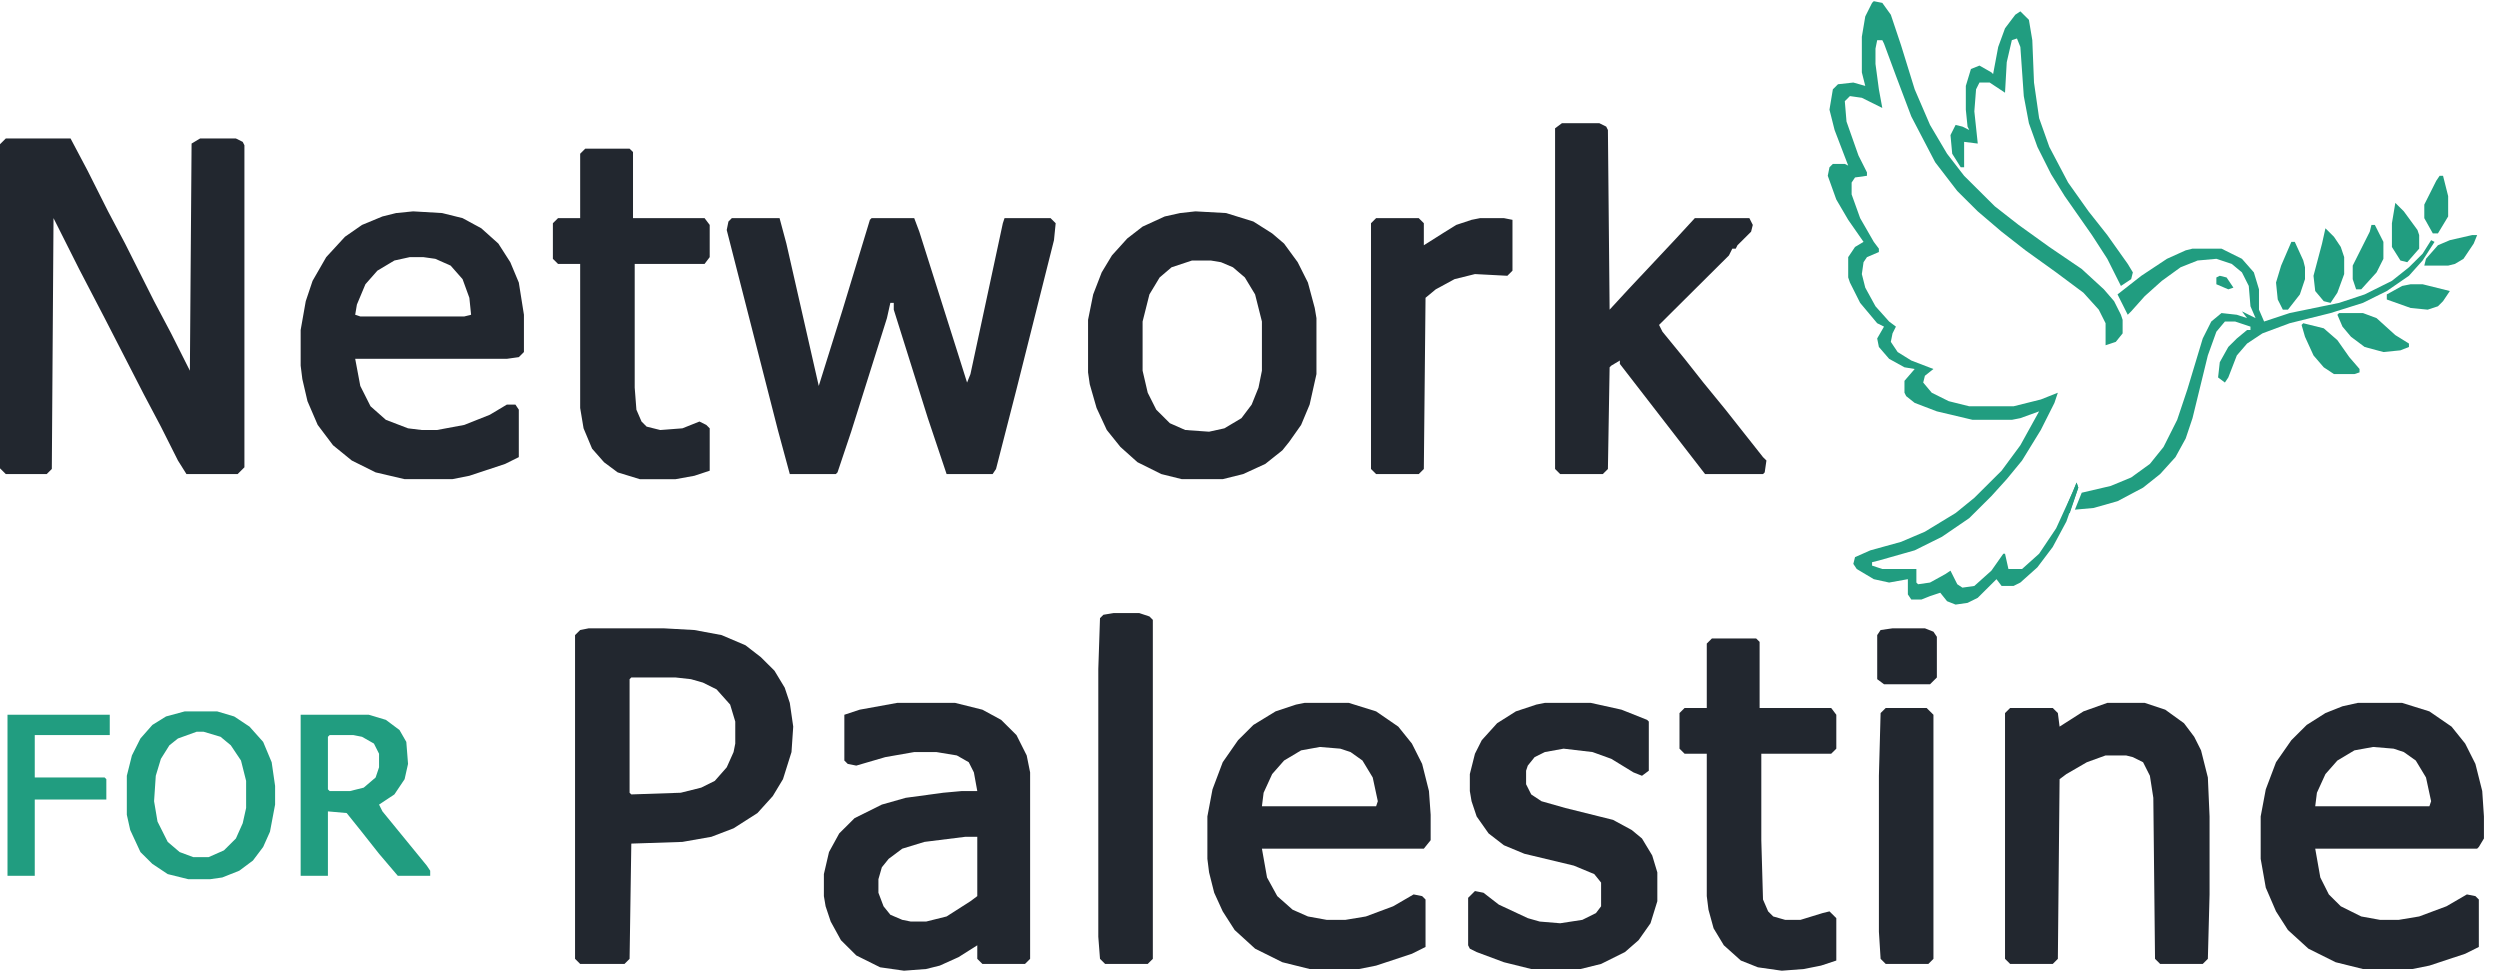 <svg width="103" height="40" viewBox="0 0 103 40" fill="none" xmlns="http://www.w3.org/2000/svg">
<g id="2jVhtcIIsfwQckXhFnnXDHw1Fm7 2" clip-path="url(#clip0_117_523)">
<path id="Vector" d="M0.239 5.705H2.907L3.609 7.032L4.452 8.708L5.154 10.035L6.348 12.409L7.05 13.736L7.823 15.272L7.893 5.915L8.244 5.705H9.719L9.999 5.845L10.07 5.984V19.253L9.789 19.532H7.682L7.331 18.973L6.629 17.577L5.927 16.25L4.312 13.107L3.258 11.082L2.205 8.987L2.135 19.322L1.924 19.532H0.239L-0.042 19.253V5.984L0.239 5.705Z" fill="#22272F"/>
<path id="Vector_2" d="M30.152 8.987H32.118L32.399 10.035L33.733 15.901L34.716 12.758L35.84 9.057L35.91 8.987H37.666L37.876 9.546L39.491 14.644L39.843 15.761L39.983 15.412L41.317 9.197L41.387 8.987H43.283L43.494 9.197L43.424 9.895L41.879 16.04L41.036 19.323L40.896 19.532H39L38.227 17.227L36.823 12.758V12.479H36.682L36.542 13.107L35.068 17.786L34.506 19.462L34.435 19.532H32.54L32.048 17.716L29.941 9.476L30.012 9.127L30.152 8.987Z" fill="#22272F"/>
<path id="Vector_3" d="M24.254 25.887H27.344L28.608 25.957L29.731 26.166L30.714 26.585L31.346 27.074L31.908 27.633L32.33 28.331L32.54 28.96L32.681 29.937L32.61 30.985L32.259 32.102L31.838 32.8L31.206 33.499L30.223 34.127L29.31 34.476L28.116 34.686L26.01 34.756L25.939 39.504L25.729 39.714H23.903L23.692 39.504V26.166L23.903 25.957L24.254 25.887ZM26.01 27.912L25.939 27.982V32.661L26.01 32.73L28.046 32.661L28.889 32.451L29.45 32.172L29.942 31.613L30.223 30.985L30.293 30.636V29.728L30.082 29.029L29.521 28.401L28.959 28.122L28.467 27.982L27.835 27.912H26.01Z" fill="#22272F"/>
<path id="Vector_4" d="M36.964 28.959H39.351L40.475 29.239L41.247 29.658L41.879 30.286L42.3 31.124L42.441 31.823V39.504L42.23 39.714H40.475L40.264 39.504V38.946L39.492 39.434L38.719 39.783L38.157 39.923L37.245 39.993L36.262 39.853L35.279 39.364L34.647 38.736L34.225 37.968L34.015 37.339L33.944 36.92V36.013L34.155 35.105L34.576 34.337L35.208 33.708L36.332 33.149L37.315 32.87L38.86 32.661L39.632 32.591H40.264L40.124 31.823L39.913 31.404L39.422 31.124L38.579 30.985H37.666L36.472 31.194L35.279 31.543L34.927 31.473L34.787 31.334V29.448L35.419 29.239L36.964 28.959ZM39.773 34.476L38.087 34.686L37.175 34.965L36.613 35.384L36.332 35.733L36.191 36.222V36.781L36.402 37.339L36.683 37.688L37.175 37.898L37.526 37.968H38.157L39 37.758L39.983 37.13L40.264 36.92V34.476H39.773Z" fill="#22272F"/>
<path id="Vector_5" d="M64.35 5.077H65.895L66.176 5.216L66.246 5.356L66.316 12.758L67.089 11.92L69.055 9.825L69.827 8.987H72.074L72.215 9.267L72.145 9.546L71.583 10.105L71.513 10.244H71.372L71.232 10.524L68.353 13.387L68.493 13.666L69.406 14.783L70.178 15.761L71.091 16.878L72.636 18.834L72.777 18.973L72.706 19.462L72.636 19.532H70.249L66.738 14.993V14.853L66.387 15.063L66.316 15.133L66.246 19.323L66.035 19.532H64.28L64.069 19.323V5.286L64.35 5.077Z" fill="#22272F"/>
<path id="Vector_6" d="M17.021 8.708L18.215 8.778L19.058 8.987L19.83 9.406L20.532 10.035L21.024 10.803L21.375 11.641L21.586 12.968V14.504L21.375 14.714L20.883 14.783H14.634L14.844 15.901L15.266 16.739L15.898 17.297L16.811 17.647L17.372 17.716H18.004L19.128 17.507L20.181 17.088L20.883 16.669H21.235L21.375 16.878V18.834L20.813 19.113L19.338 19.602L18.636 19.741H16.67L15.476 19.462L14.493 18.973L13.721 18.345L13.089 17.507L12.668 16.529L12.457 15.621L12.387 15.063V13.596L12.597 12.409L12.878 11.571L13.44 10.594L14.212 9.755L14.915 9.267L15.757 8.918L16.319 8.778L17.021 8.708ZM16.881 10.594L16.249 10.733L15.547 11.152L15.055 11.711L14.704 12.549L14.634 12.968L14.844 13.038H19.128L19.409 12.968L19.338 12.27L19.058 11.501L18.566 10.943L17.934 10.663L17.443 10.594H16.881Z" fill="#22272F"/>
<path id="Vector_7" d="M97.142 28.959H98.968L100.091 29.309L101.004 29.937L101.566 30.636L101.987 31.473L102.268 32.591L102.338 33.638V34.546L102.128 34.895L102.058 34.965H95.387L95.597 36.152L95.948 36.85L96.44 37.339L97.283 37.758L98.055 37.898H98.828L99.67 37.758L100.794 37.339L101.636 36.85L101.987 36.92L102.128 37.06V39.015L101.566 39.295L100.091 39.783L99.389 39.923H97.353L96.229 39.644L95.106 39.085L94.263 38.317L93.772 37.549L93.35 36.571L93.14 35.384V33.638L93.35 32.521L93.772 31.404L94.404 30.496L95.036 29.867L95.808 29.378L96.51 29.099L97.142 28.959ZM97.774 30.775L97.002 30.915L96.3 31.334L95.808 31.892L95.457 32.661L95.387 33.219H100.091L100.162 33.01L99.951 32.032L99.53 31.334L99.038 30.985L98.617 30.845L97.774 30.775Z" fill="#22272F"/>
<path id="Vector_8" d="M53.747 28.959H55.572L56.696 29.309L57.609 29.937L58.171 30.636L58.592 31.473L58.873 32.591L58.943 33.568V34.616L58.662 34.965H51.991L52.202 36.152L52.623 36.92L53.255 37.479L53.887 37.758L54.66 37.898H55.432L56.275 37.758L57.398 37.339L58.241 36.85L58.592 36.92L58.732 37.06V39.015L58.171 39.295L56.696 39.783L55.994 39.923H53.957L52.834 39.644L51.71 39.085L50.868 38.317L50.376 37.549L50.025 36.781L49.814 35.943L49.744 35.384V33.638L49.955 32.521L50.376 31.404L51.008 30.496L51.64 29.867L52.553 29.309L53.396 29.029L53.747 28.959ZM54.379 30.775L53.606 30.915L52.904 31.334L52.413 31.892L52.061 32.661L51.991 33.219H56.696L56.766 33.01L56.556 32.032L56.134 31.334L55.643 30.985L55.221 30.845L54.379 30.775Z" fill="#22272F"/>
<path id="Vector_9" d="M49.252 8.708L50.516 8.778L51.639 9.127L52.412 9.616L52.903 10.035L53.465 10.803L53.886 11.641L54.167 12.688L54.238 13.107V15.412L53.957 16.669L53.606 17.507L53.114 18.205L52.833 18.554L52.131 19.113L51.218 19.532L50.376 19.741H48.69L47.848 19.532L46.864 19.043L46.162 18.415L45.6 17.716L45.179 16.809L44.898 15.831L44.828 15.342V13.177L45.039 12.13L45.39 11.222L45.811 10.524L46.443 9.825L47.075 9.336L47.988 8.918L48.62 8.778L49.252 8.708ZM49.112 10.733L48.269 11.012L47.777 11.431L47.356 12.13L47.075 13.247V15.272L47.286 16.18L47.637 16.878L48.199 17.437L48.831 17.716L49.814 17.786L50.446 17.647L51.148 17.228L51.569 16.669L51.85 15.971L51.991 15.272V13.247L51.71 12.13L51.288 11.431L50.797 11.012L50.305 10.803L49.884 10.733H49.112Z" fill="#22272F"/>
<path id="Vector_10" d="M86.821 28.959H88.365L89.208 29.239L89.981 29.797L90.402 30.356L90.683 30.915L90.964 32.032L91.034 33.638V36.85L90.964 39.504L90.753 39.714H88.998L88.787 39.504L88.717 32.87L88.576 31.962L88.295 31.404L87.874 31.194L87.593 31.124H86.75L85.978 31.404L85.135 31.892L84.855 32.102L84.784 39.504L84.574 39.714H82.818L82.607 39.504V29.378L82.818 29.169H84.574L84.784 29.378L84.855 29.937L85.838 29.309L86.821 28.959Z" fill="#22272F"/>
<path id="Vector_11" d="M63.647 28.959H65.543L66.807 29.239L67.86 29.658L67.931 29.728V31.753L67.65 31.962L67.299 31.823L66.386 31.264L65.613 30.985L64.42 30.845L63.647 30.985L63.226 31.194L62.945 31.543L62.875 31.753V32.311L63.086 32.73L63.507 33.01L64.49 33.289L66.456 33.778L67.228 34.197L67.65 34.546L68.071 35.244L68.282 35.943V37.13L68.001 38.038L67.509 38.736L66.948 39.225L65.965 39.714L65.122 39.923H63.086L61.962 39.644L60.838 39.225L60.557 39.085L60.487 38.946V36.99L60.768 36.711L61.119 36.781L61.751 37.27L62.945 37.828L63.437 37.968L64.279 38.038L65.192 37.898L65.754 37.619L65.965 37.339V36.362L65.684 36.013L64.841 35.663L62.805 35.175L61.962 34.825L61.33 34.337L60.838 33.638L60.628 33.01L60.557 32.591V31.892L60.768 31.054L61.049 30.496L61.681 29.797L62.453 29.309L63.296 29.029L63.647 28.959Z" fill="#22272F"/>
<path id="Vector_12" d="M70.529 26.306H72.355L72.496 26.445V29.169H75.445L75.656 29.448V30.845L75.445 31.054H72.566V34.616L72.636 37.06L72.847 37.549L73.057 37.758L73.549 37.898H74.181L75.094 37.618L75.375 37.549L75.656 37.828V39.574L75.024 39.783L74.321 39.923L73.409 39.993L72.425 39.853L71.723 39.574L71.021 38.945L70.6 38.247L70.389 37.479L70.319 36.92V31.054H69.406L69.195 30.845V29.378L69.406 29.169H70.319V26.515L70.529 26.306Z" fill="#22272F"/>
<path id="Vector_13" d="M24.113 6.125H25.939L26.08 6.264V8.988H29.029L29.24 9.267V10.594L29.029 10.873H26.15V15.971L26.22 16.879L26.431 17.367L26.641 17.577L27.203 17.717L28.116 17.647L28.818 17.367L29.099 17.507L29.24 17.647V19.393L28.608 19.602L27.835 19.742H26.36L25.448 19.462L24.886 19.044L24.394 18.485L24.043 17.647L23.903 16.809V10.873H22.99L22.779 10.664V9.197L22.99 8.988H23.903V6.334L24.113 6.125Z" fill="#22272F"/>
<path id="Vector_14" d="M77.2 0.049L77.551 0.119L77.902 0.607L78.323 1.864L78.885 3.68L79.517 5.147L80.219 6.334L80.921 7.242L82.185 8.499L83.168 9.267L84.432 10.175L85.766 11.082L86.679 11.92L87.101 12.409L87.382 12.968L87.452 13.177V13.736L87.171 14.085L86.75 14.225V13.317L86.469 12.758L85.837 12.06L84.713 11.222L83.449 10.314L82.466 9.546L81.483 8.708L80.64 7.87L79.728 6.683L78.745 4.797L78.112 3.121L77.621 1.795L77.551 1.655H77.34L77.27 2.004V2.633L77.41 3.68L77.551 4.448L76.708 4.029L76.217 3.959L76.006 4.169L76.076 5.007L76.568 6.404L76.919 7.102V7.242L76.427 7.311L76.287 7.521V8.01L76.638 8.987L77.2 9.965L77.41 10.244V10.384L76.919 10.594L76.778 10.803L76.708 11.292L76.849 11.851L77.27 12.619L77.832 13.247L78.112 13.457L77.972 13.736L77.902 14.085L78.183 14.504L78.745 14.853L79.657 15.203L79.306 15.482L79.236 15.761L79.587 16.18L80.289 16.529L81.132 16.739H82.958L84.081 16.459L84.783 16.18L84.643 16.599L84.081 17.716L83.309 18.973L82.677 19.742L82.045 20.44L81.132 21.348L80.008 22.116L78.885 22.674L77.41 23.093L77.129 23.163V23.303L77.551 23.443H78.955V24.001L79.025 24.071L79.517 24.001L80.149 23.652L80.36 23.512L80.64 24.071L80.851 24.211L81.343 24.141L82.045 23.512L82.536 22.814H82.607L82.747 23.443H83.309L84.011 22.814L84.713 21.767L85.415 20.23L85.556 19.881L85.626 20.091L85.135 21.487L84.573 22.535L83.941 23.373L83.239 24.001L82.958 24.141H82.466L82.255 23.862L81.483 24.63L81.062 24.839L80.57 24.909L80.219 24.77L79.938 24.42L79.517 24.56L79.166 24.7H78.745L78.604 24.49V23.862L77.832 24.001L77.2 23.862L76.498 23.443L76.357 23.233L76.427 22.954L77.059 22.674L78.323 22.325L79.306 21.906L80.57 21.138L81.343 20.51L82.466 19.392L83.239 18.345L84.011 16.948L83.239 17.228L82.888 17.297H81.272L79.798 16.948L78.885 16.599L78.534 16.32L78.464 16.18V15.691L78.885 15.203L78.464 15.133L77.832 14.784L77.41 14.295L77.34 13.945L77.621 13.457L77.34 13.317L76.638 12.479L76.217 11.641L76.146 11.431V10.594L76.427 10.175L76.778 9.965L76.146 9.057L75.655 8.219L75.304 7.242L75.374 6.892L75.514 6.753H76.006L76.146 6.823L75.585 5.356L75.374 4.518L75.514 3.68L75.725 3.471L76.357 3.401L76.849 3.54L76.708 2.982V1.515L76.849 0.677L77.129 0.119L77.2 0.049Z" fill="#219D80"/>
<path id="Vector_15" d="M45.882 25.258H46.935L47.357 25.398L47.497 25.538V39.504L47.286 39.714H45.531L45.32 39.504L45.25 38.596V27.563L45.32 25.468L45.461 25.328L45.882 25.258Z" fill="#22272F"/>
<path id="Vector_16" d="M56.696 8.987H58.452L58.662 9.197V10.105L59.435 9.616L59.996 9.267L60.628 9.057L60.979 8.987H61.962L62.314 9.057V11.152L62.103 11.362L60.769 11.292L59.926 11.501L59.154 11.92L58.732 12.269L58.662 19.323L58.452 19.532H56.696L56.485 19.323V9.197L56.696 8.987Z" fill="#22272F"/>
<path id="Vector_17" d="M77.692 29.169H79.377L79.658 29.448V39.504L79.448 39.714H77.692L77.481 39.504L77.411 38.387V31.962L77.481 29.378L77.692 29.169Z" fill="#22272F"/>
<path id="Vector_18" d="M7.612 29.309H8.946L9.648 29.518L10.28 29.937L10.842 30.566L11.193 31.404L11.334 32.381V33.149L11.123 34.267L10.842 34.895L10.421 35.454L9.859 35.873L9.157 36.152L8.665 36.222H7.753L6.91 36.013L6.278 35.593L5.786 35.105L5.365 34.197L5.225 33.568V31.962L5.435 31.124L5.786 30.426L6.278 29.867L6.84 29.518L7.612 29.309ZM8.104 30.147L7.331 30.426L6.98 30.705L6.629 31.264L6.418 31.962L6.348 33.01L6.489 33.848L6.91 34.686L7.401 35.105L7.963 35.314H8.595L9.227 35.035L9.719 34.546L10 33.917L10.14 33.289V32.172L9.929 31.334L9.508 30.705L9.087 30.356L8.385 30.147H8.104Z" fill="#219D80"/>
<path id="Vector_19" d="M12.387 29.448H15.195L15.898 29.658L16.459 30.077L16.74 30.566L16.811 31.473L16.67 32.102L16.249 32.73L15.617 33.149L15.757 33.429L17.583 35.663L17.724 35.873V36.082H16.389L15.617 35.175L14.844 34.197L14.283 33.498L13.51 33.429V36.082H12.387V29.448ZM13.581 30.286L13.51 30.356V32.521L13.581 32.591H14.423L14.985 32.451L15.476 32.032L15.617 31.613V31.054L15.406 30.635L14.915 30.356L14.563 30.286H13.581Z" fill="#219D80"/>
<path id="Vector_20" d="M0.309 29.448H4.522V30.286H1.432V32.032H4.311L4.381 32.102V32.94H1.432V36.082H0.309V29.448Z" fill="#219D80"/>
<path id="Vector_21" d="M100.162 9.895L100.303 9.965L99.811 10.733L99.249 11.361L98.337 11.99L97.353 12.479L96.019 12.898L94.334 13.317L93.21 13.736L92.579 14.155L92.157 14.644L91.806 15.551L91.666 15.761L91.385 15.551L91.455 14.923L91.806 14.294L92.157 13.945L92.579 13.596H92.719V13.457L92.087 13.247H91.666L91.315 13.666L90.963 14.644L90.332 17.227L90.051 18.065L89.629 18.834L88.997 19.532L88.295 20.091L87.242 20.649L86.259 20.928L85.486 20.998L85.767 20.3L86.961 20.021L87.804 19.672L88.576 19.113L89.138 18.415L89.7 17.297L90.121 16.04L90.753 13.945L91.104 13.247L91.525 12.898L92.157 12.968L92.579 13.107L92.368 12.828L92.93 13.107L92.719 12.618L92.649 11.78L92.368 11.222L91.947 10.873L91.315 10.663L90.542 10.733L89.84 11.012L89.068 11.571L88.365 12.2L87.804 12.828L87.663 12.968L87.242 12.13L88.225 11.361L89.278 10.663L90.051 10.314L90.332 10.244H91.525L92.368 10.663L92.859 11.222L93.07 11.92V12.758L93.281 13.247L94.334 12.898L96.371 12.479L97.424 12.13L98.547 11.571L99.249 11.012L99.811 10.454L100.162 9.895Z" fill="#219D80"/>
<path id="Vector_22" d="M83.239 0.468L83.591 0.817L83.731 1.655L83.801 3.401L84.012 4.867L84.433 6.054L85.206 7.521L86.048 8.708L86.821 9.686L87.663 10.873L87.874 11.222L87.804 11.501L87.382 11.781L86.821 10.663L86.189 9.686L85.065 8.079L84.503 7.172L83.942 6.054L83.591 5.077L83.38 3.959L83.239 1.934L83.099 1.585L82.888 1.655L82.678 2.563L82.607 3.82L81.975 3.401H81.554L81.414 3.68L81.343 4.588L81.484 5.915L80.922 5.845V6.892H80.782L80.431 6.334L80.36 5.566L80.571 5.147L80.852 5.216L81.133 5.356L81.063 5.216L80.992 4.518V3.54L81.203 2.842L81.554 2.702L82.046 2.982L82.116 3.052L82.326 1.934L82.607 1.166L83.029 0.607L83.239 0.468Z" fill="#219D80"/>
<path id="Vector_23" d="M77.973 25.887H79.307L79.658 26.026L79.799 26.236V27.912L79.518 28.191H77.622L77.341 27.982V26.166L77.481 25.957L77.973 25.887Z" fill="#22272F"/>
<path id="Vector_24" d="M96.37 12.898H97.353L97.915 13.107L98.687 13.806L99.249 14.155V14.295L98.898 14.434L98.196 14.504L97.423 14.295L96.862 13.876L96.51 13.457L96.3 12.968L96.37 12.898Z" fill="#219D80"/>
<path id="Vector_25" d="M95.808 9.406L96.159 9.755L96.44 10.174L96.58 10.593V11.292L96.299 12.06L96.019 12.479L95.738 12.409L95.387 11.99L95.316 11.362L95.668 10.035L95.808 9.406Z" fill="#219D80"/>
<path id="Vector_26" d="M94.895 13.317L95.738 13.526L96.3 14.015L96.791 14.713L97.213 15.202V15.342L97.002 15.412H96.159L95.738 15.133L95.317 14.644L94.966 13.876L94.825 13.387L94.895 13.317Z" fill="#219D80"/>
<path id="Vector_27" d="M94.404 9.965H94.545L94.896 10.733L94.966 11.012V11.501L94.755 12.13L94.264 12.758H94.053L93.843 12.339L93.772 11.641L93.983 10.943L94.404 9.965Z" fill="#219D80"/>
<path id="Vector_28" d="M97.704 9.267H97.844L98.196 9.965V10.663L97.915 11.222L97.283 11.92H97.072L96.932 11.501V10.943L97.634 9.546L97.704 9.267Z" fill="#219D80"/>
<path id="Vector_29" d="M98.687 8.359L99.038 8.708L99.6 9.476L99.67 9.686V10.244L99.179 10.803L98.898 10.733L98.547 10.175V9.197L98.687 8.359Z" fill="#219D80"/>
<path id="Vector_30" d="M99.319 11.711H99.811L100.934 11.99L100.653 12.409L100.443 12.619L100.021 12.758L99.319 12.689L98.336 12.339V12.13L98.968 11.781L99.319 11.711Z" fill="#219D80"/>
<path id="Vector_31" d="M100.513 7.242H100.653L100.864 8.08V8.918L100.443 9.616H100.232L99.881 8.988V8.429L100.372 7.451L100.513 7.242Z" fill="#219D80"/>
<path id="Vector_32" d="M101.847 9.686H102.058L101.917 10.035L101.496 10.663L101.145 10.873L100.864 10.943H99.881L99.951 10.663L100.443 10.104L100.934 9.895L101.847 9.686Z" fill="#219D80"/>
<path id="Vector_33" d="M91.455 11.362L91.736 11.432L92.017 11.851L91.806 11.921L91.314 11.711V11.432L91.455 11.362Z" fill="#219D80"/>
<path id="Vector_34" d="M85.556 19.881L85.626 20.091L85.275 21.138H85.064L85.205 20.719L85.556 19.881Z" fill="#219D80"/>
</g>
<defs>
<clipPath id="clip0_117_523">
<rect width="102.353" height="40" fill="white"/>
</clipPath>
</defs>
</svg>
